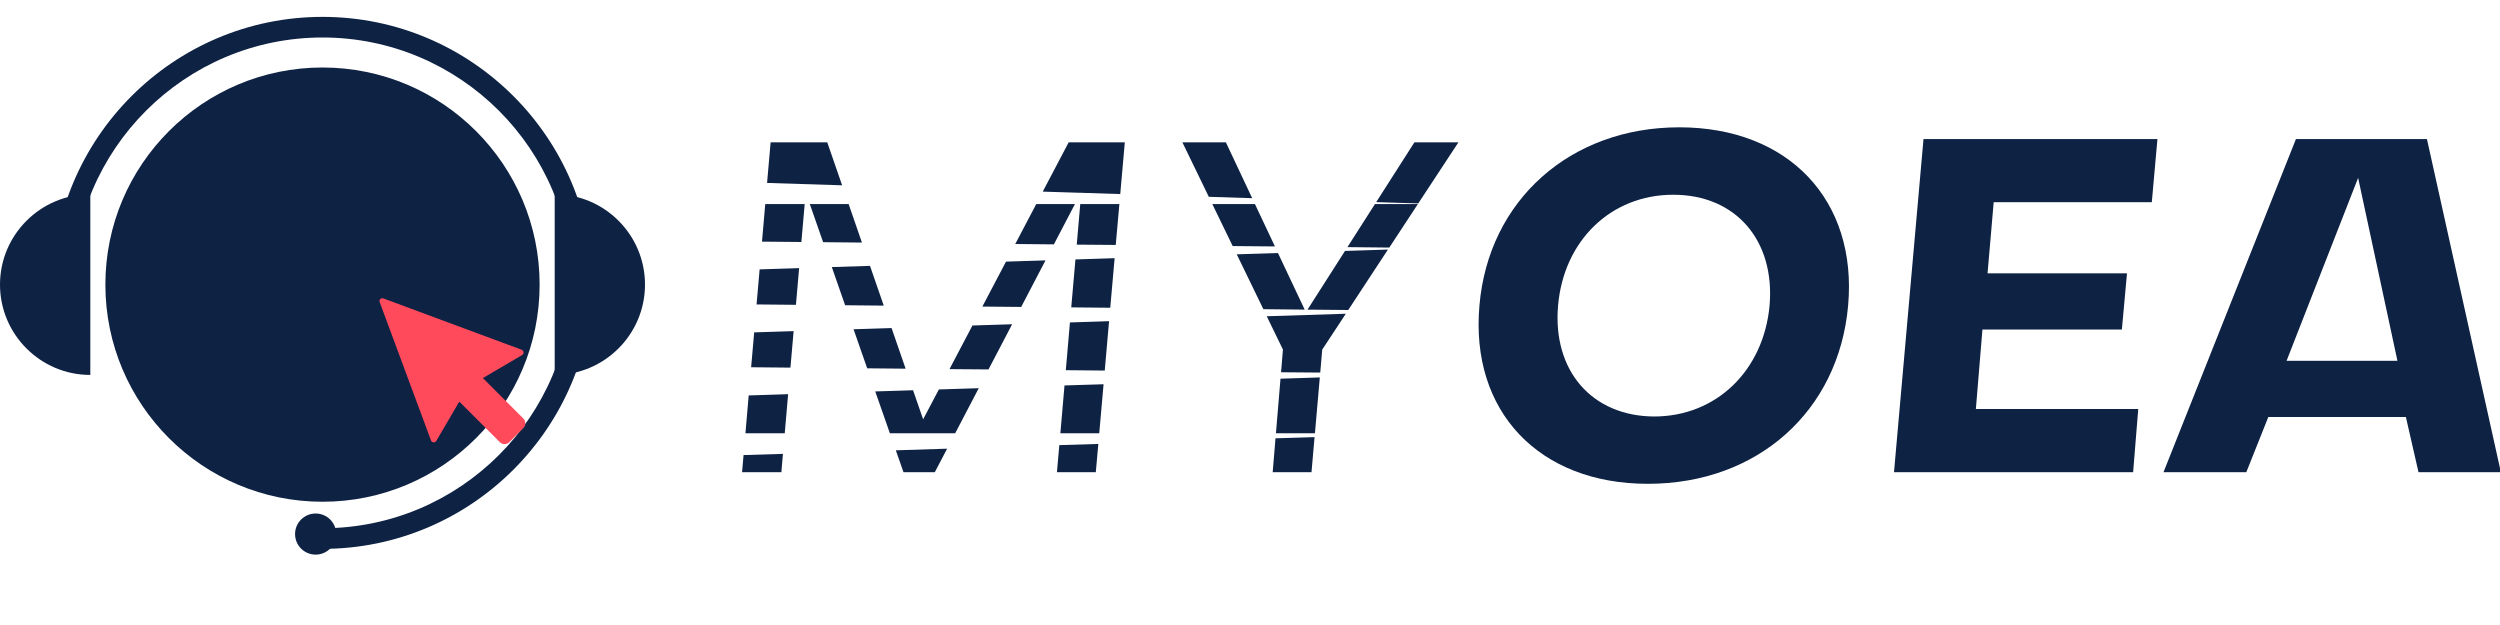 <?xml version="1.0" encoding="utf-8"?>
<!-- Generator: Adobe Illustrator 24.3.0, SVG Export Plug-In . SVG Version: 6.00 Build 0)  -->
<svg version="1.1" id="Layer_1" xmlns="http://www.w3.org/2000/svg" xmlns:xlink="http://www.w3.org/1999/xlink" x="0px" y="0px"
	 viewBox="0 0 400 100" style="enable-background:new 0 0 400 100;" xml:space="preserve">
<style type="text/css">
	.st0{fill:#0E2244;}
	.st1{fill:#FF4A5C;}
</style>
<g>
	<g>
		<g>
			<g>
				<g>
					<g>
						<path class="st0" d="M94.82,45.93h-3.29C91.53,23.91,73.62,6,51.6,6S11.66,23.91,11.66,45.93H8.37
							C8.37,22.09,27.76,2.7,51.6,2.7C75.43,2.7,94.82,22.09,94.82,45.93z"/>
					</g>
				</g>
				<g>
					<g>
						<path class="st0" d="M51.6,87.82c-0.91,0-1.65-0.74-1.65-1.65c0-0.91,0.74-1.65,1.65-1.65c22.02,0,39.93-17.91,39.93-39.93
							c0-0.91,0.74-1.65,1.65-1.65c0.91,0,1.65,0.74,1.65,1.65C94.82,68.43,75.43,87.82,51.6,87.82z"/>
					</g>
				</g>
				<g>
					<g>
						<circle class="st0" cx="50.5" cy="85.45" r="3.29"/>
					</g>
				</g>
				<g>
					<g>
						<path class="st0" d="M14.45,31.09C6.48,31.09,0,37.57,0,45.54c0,7.97,6.48,14.45,14.45,14.45v-2.06h0V33.15h0V31.09z"/>
					</g>
				</g>
				<g>
					<g>
						<path class="st0" d="M88.75,59.98c7.97,0,14.45-6.48,14.45-14.45c0-7.97-6.48-14.45-14.45-14.45v2.06l0,0v24.77l0,0V59.98z"/>
					</g>
				</g>
			</g>
			<g>
				<circle class="st0" cx="51.6" cy="45.54" r="34.74"/>
			</g>
		</g>
	</g>
	<g>
		<path class="st1" d="M83.75,66.98l-6.49-6.49l6.28-3.68c0.34-0.2,0.3-0.71-0.07-0.85l-22.15-8.22c-0.36-0.13-0.71,0.22-0.58,0.58
			l8.22,22.15c0.14,0.37,0.65,0.42,0.85,0.07l3.68-6.28l6.49,6.49c0.41,0.41,1.09,0.41,1.5,0l2.27-2.27
			C84.16,68.07,84.16,67.39,83.75,66.98z"/>
	</g>
	<g>
		<polygon class="st0" points="172.93,30.85 172.99,30.85 173.01,30.71 		"/>
		<polygon class="st0" points="144.56,75.55 149.57,75.55 151.54,71.79 143.33,72.05 		"/>
		<polygon class="st0" points="177.64,49.24 178.34,41.31 172.07,41.51 171.4,49.18 		"/>
		<polygon class="st0" points="141.4,48.9 139.2,42.54 133.09,42.73 135.22,48.84 		"/>
		<polygon class="st0" points="144.9,58.99 142.65,52.49 136.57,52.68 138.75,58.93 		"/>
		<polygon class="st0" points="118.73,75.55 125.02,75.55 125.27,72.62 118.97,72.81 		"/>
		<polygon class="st0" points="169.11,75.55 175.33,75.55 175.73,71.03 169.49,71.22 		"/>
		<polygon class="st0" points="178.52,39.19 179.1,32.65 172.84,32.65 172.28,39.14 		"/>
		<polygon class="st0" points="132.36,22.77 123.3,22.77 122.73,29.27 134.74,29.65 		"/>
		<polygon class="st0" points="175.88,69.32 176.57,61.48 170.32,61.67 169.66,69.32 		"/>
		<polygon class="st0" points="126.98,52.98 120.67,53.18 120.18,58.76 126.47,58.82 		"/>
		<polygon class="st0" points="128.75,32.65 122.44,32.65 121.92,38.66 128.22,38.72 		"/>
		<polygon class="st0" points="168.62,39.1 171.99,32.65 165.8,32.65 162.44,39.04 		"/>
		<polygon class="st0" points="137.91,38.81 135.78,32.65 129.57,32.65 131.7,38.75 		"/>
		<polygon class="st0" points="126.1,63.07 119.79,63.27 119.27,69.32 125.56,69.32 		"/>
		<polygon class="st0" points="176.76,59.29 177.45,51.39 171.19,51.59 170.53,59.23 		"/>
		<polygon class="st0" points="173.01,30.71 172.99,30.85 179.24,31.05 179.97,22.77 170.99,22.77 166.84,30.66 172.93,30.85 		"/>
		<polygon class="st0" points="152.83,69.32 156.6,62.11 150.22,62.31 147.7,67.09 146.09,62.44 140.04,62.63 142.38,69.32 		"/>
		<polygon class="st0" points="127.86,42.9 121.54,43.1 121.05,48.71 127.35,48.77 		"/>
		<polygon class="st0" points="158.16,59.11 161.94,51.88 155.59,52.08 151.92,59.06 		"/>
		<polygon class="st0" points="163.39,49.11 167.28,41.66 160.96,41.86 157.18,49.05 		"/>
		<polygon class="st0" points="209.2,49.54 215.72,49.6 222.07,39.93 215.2,40.15 		"/>
		<polygon class="st0" points="205.27,55.93 204.97,59.56 211.24,59.61 211.56,55.93 215.33,50.2 202.68,50.6 		"/>
		<polygon class="st0" points="208.75,49.54 204.48,40.49 197.88,40.69 202.14,49.47 		"/>
		<polygon class="st0" points="204.15,69.32 210.39,69.32 211.17,60.39 204.88,60.59 		"/>
		<polygon class="st0" points="215.59,39.54 222.29,39.61 226.86,32.65 219.99,32.65 		"/>
		<polygon class="st0" points="226.31,22.77 220.19,32.34 226.92,32.55 233.35,22.77 		"/>
		<polygon class="st0" points="203.63,75.55 209.84,75.55 210.33,69.94 204.08,70.13 		"/>
		<polygon class="st0" points="196.14,22.77 189.18,22.77 193.41,31.49 200.35,31.71 		"/>
		<polygon class="st0" points="203.99,39.43 200.79,32.65 193.97,32.65 197.23,39.37 		"/>
		<path class="st0" d="M268.68,20.37c-17.44,0-30.54,11.68-31.97,28.52c-1.5,16.92,9.51,28.52,26.95,28.52
			c17.52,0,30.54-11.6,32.04-28.52C297.2,32.05,286.2,20.37,268.68,20.37z M283.13,48.9c-0.97,10.41-8.53,17.74-18.49,17.74
			c-9.96-0.07-16.25-7.34-15.35-17.74c0.9-10.41,8.46-17.74,18.42-17.74C277.74,31.15,284.03,38.49,283.13,48.9z"/>
		<polygon class="st0" points="303.04,75.55 341.3,75.55 342.12,65.44 316.14,65.44 317.19,52.72 339.5,52.72 340.32,43.73 
			318.01,43.73 318.99,32.35 344.29,32.35 345.19,22.25 307.76,22.25 		"/>
		<path class="st0" d="M388.31,22.25h-20.96l-21.19,53.3h13.25l3.52-8.83h22.01l2.02,8.83h13.18L388.31,22.25z M365.85,57.73
			l11.45-29.27l6.29,29.27H365.85z"/>
	</g>
</g>
</svg>
